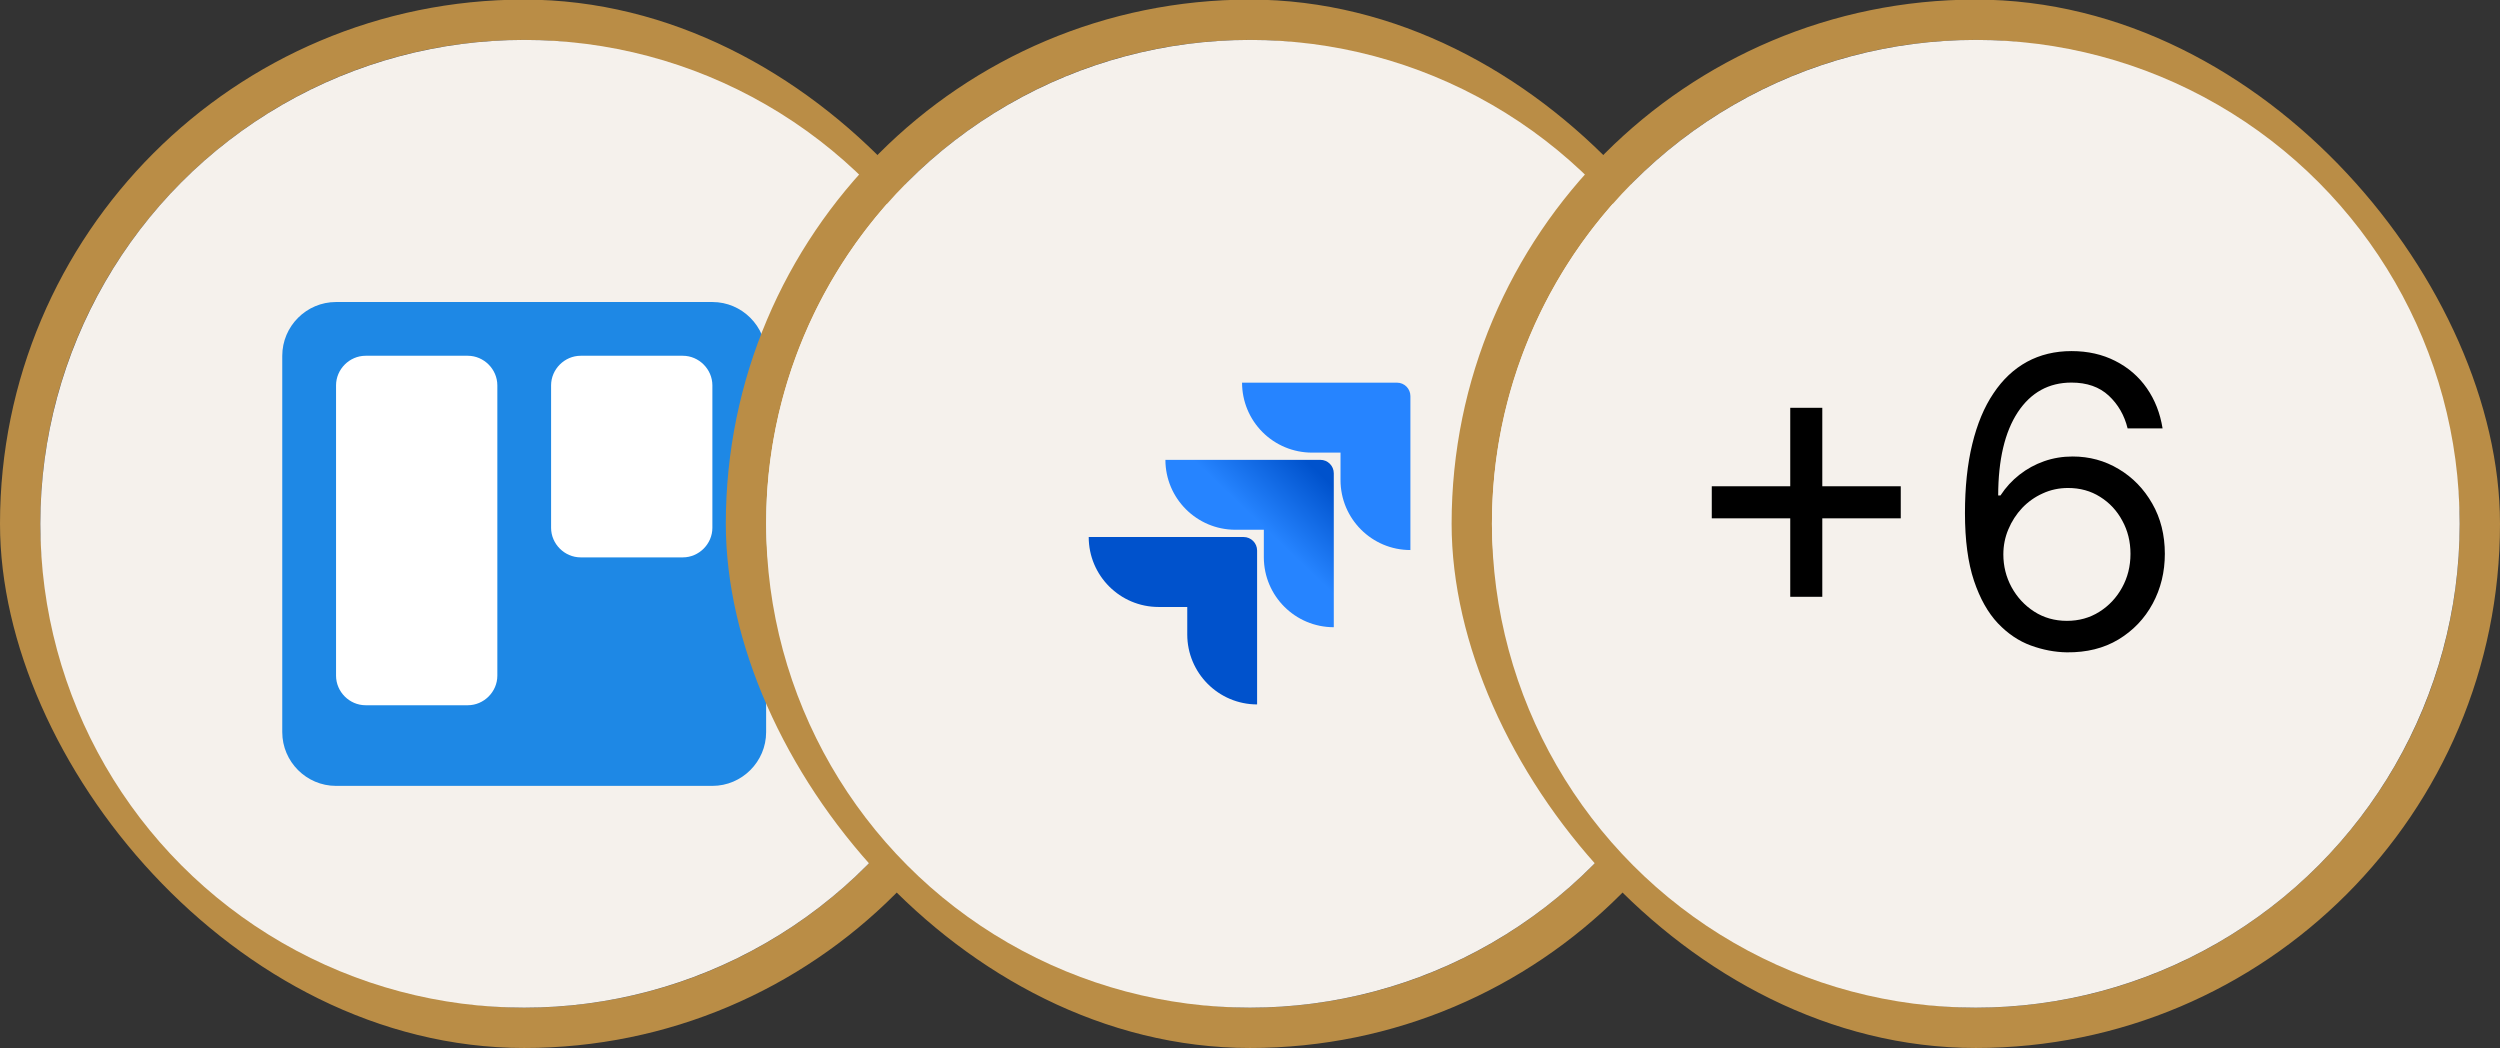<svg width="62" height="26" viewBox="0 0 62 26" fill="none" xmlns="http://www.w3.org/2000/svg">
<rect x="0" y="0" width="62" height="26" fill="#333333" stroke="none"/>
<rect x="0.5" y="0.49" width="25" height="25" rx="12.5" stroke="#BA8D46"/>
<circle cx="13" cy="12.99" r="12" fill="#F5F1EC"/>
<path d="M7 8.824C7 8.09 7.6 7.49 8.333 7.49H17.667C18.4 7.49 19 8.09 19 8.824V18.157C19 18.89 18.4 19.49 17.667 19.49H8.333C7.6 19.49 7 18.89 7 18.157V8.824Z" fill="#1E88E5"/>
<path d="M8.334 9.557C8.334 9.157 8.667 8.823 9.067 8.823H11.601C12.001 8.823 12.334 9.157 12.334 9.557V16.757C12.334 17.157 12.001 17.49 11.601 17.49H9.067C8.667 17.49 8.334 17.157 8.334 16.757V9.557ZM13.667 13.09C13.667 13.49 14.001 13.823 14.401 13.823H16.934C17.334 13.823 17.667 13.49 17.667 13.09V9.557C17.667 9.157 17.334 8.823 16.934 8.823H14.401C14.001 8.823 13.667 9.157 13.667 9.557V13.09Z" fill="white"/>
<rect x="18.5" y="0.49" width="25" height="25" rx="12.5" stroke="#BA8D46"/>
<circle cx="31" cy="12.99" r="12" fill="#F5F1EC"/>
<path d="M34.645 9.49H30.803C30.803 9.95 30.985 10.391 31.311 10.717C31.636 11.042 32.077 11.225 32.537 11.225H33.245V11.908C33.246 12.865 34.021 13.641 34.978 13.641V9.824C34.978 9.639 34.829 9.49 34.645 9.49Z" fill="#2684FF"/>
<path d="M32.745 11.404H28.902C28.903 12.361 29.679 13.137 30.636 13.138H31.343V13.823C31.345 14.78 32.121 15.555 33.078 15.555V11.738C33.078 11.553 32.929 11.404 32.745 11.404Z" fill="url(#paint0_linear_251_6270)"/>
<path d="M30.842 13.318H27C27 14.276 27.776 15.053 28.734 15.053H29.444V15.736C29.445 16.692 30.219 17.468 31.176 17.47V13.652C31.176 13.468 31.026 13.318 30.842 13.318Z" fill="url(#paint1_linear_251_6270)"/>
<rect x="36.5" y="0.49" width="25" height="25" rx="12.5" stroke="#BA8D46"/>
<circle cx="49" cy="12.99" r="12" fill="#F5F1EC"/>
<path d="M44.398 14.801V10.113H45.193V14.801H44.398ZM42.452 12.855V12.059H47.139V12.855H42.452ZM51.259 16.178C50.961 16.174 50.663 16.117 50.364 16.008C50.066 15.899 49.794 15.716 49.548 15.458C49.302 15.197 49.104 14.846 48.955 14.403C48.806 13.958 48.731 13.399 48.731 12.727C48.731 12.083 48.791 11.512 48.912 11.015C49.033 10.516 49.208 10.095 49.438 9.755C49.667 9.411 49.944 9.151 50.269 8.973C50.595 8.796 50.964 8.707 51.373 8.707C51.78 8.707 52.142 8.789 52.46 8.952C52.779 9.113 53.04 9.338 53.241 9.627C53.442 9.916 53.572 10.248 53.632 10.625H52.765C52.685 10.298 52.528 10.027 52.296 9.811C52.064 9.596 51.757 9.488 51.373 9.488C50.81 9.488 50.366 9.733 50.041 10.223C49.719 10.713 49.557 11.401 49.555 12.287H49.612C49.744 12.085 49.902 11.914 50.084 11.772C50.269 11.627 50.472 11.516 50.695 11.438C50.917 11.36 51.153 11.321 51.401 11.321C51.818 11.321 52.199 11.425 52.545 11.633C52.891 11.839 53.168 12.124 53.376 12.489C53.584 12.851 53.688 13.267 53.688 13.735C53.688 14.185 53.588 14.597 53.386 14.971C53.185 15.343 52.902 15.639 52.538 15.859C52.176 16.077 51.749 16.183 51.259 16.178ZM51.259 15.397C51.558 15.397 51.825 15.323 52.062 15.174C52.301 15.024 52.489 14.824 52.627 14.573C52.766 14.322 52.836 14.043 52.836 13.735C52.836 13.435 52.769 13.161 52.634 12.915C52.501 12.666 52.318 12.469 52.083 12.322C51.851 12.175 51.586 12.102 51.288 12.102C51.063 12.102 50.853 12.147 50.659 12.237C50.465 12.324 50.295 12.445 50.148 12.599C50.004 12.753 49.89 12.929 49.807 13.128C49.724 13.325 49.683 13.532 49.683 13.75C49.683 14.038 49.75 14.308 49.885 14.559C50.022 14.81 50.209 15.013 50.446 15.166C50.685 15.32 50.956 15.397 51.259 15.397Z" fill="black"/>
<defs>
<linearGradient id="paint0_linear_251_6270" x1="32.148" y1="10.598" x2="30.523" y2="12.294" gradientUnits="userSpaceOnUse">
<stop offset="0.18" stop-color="#0052CC"/>
<stop offset="1" stop-color="#2684FF"/>
</linearGradient>
<linearGradient id="paint1_linear_251_6270" x1="148.61" y1="122.137" x2="78.818" y2="191.206" gradientUnits="userSpaceOnUse">
<stop offset="0.18" stop-color="#0052CC"/>
<stop offset="1" stop-color="#2684FF"/>
</linearGradient>
</defs>
</svg>
